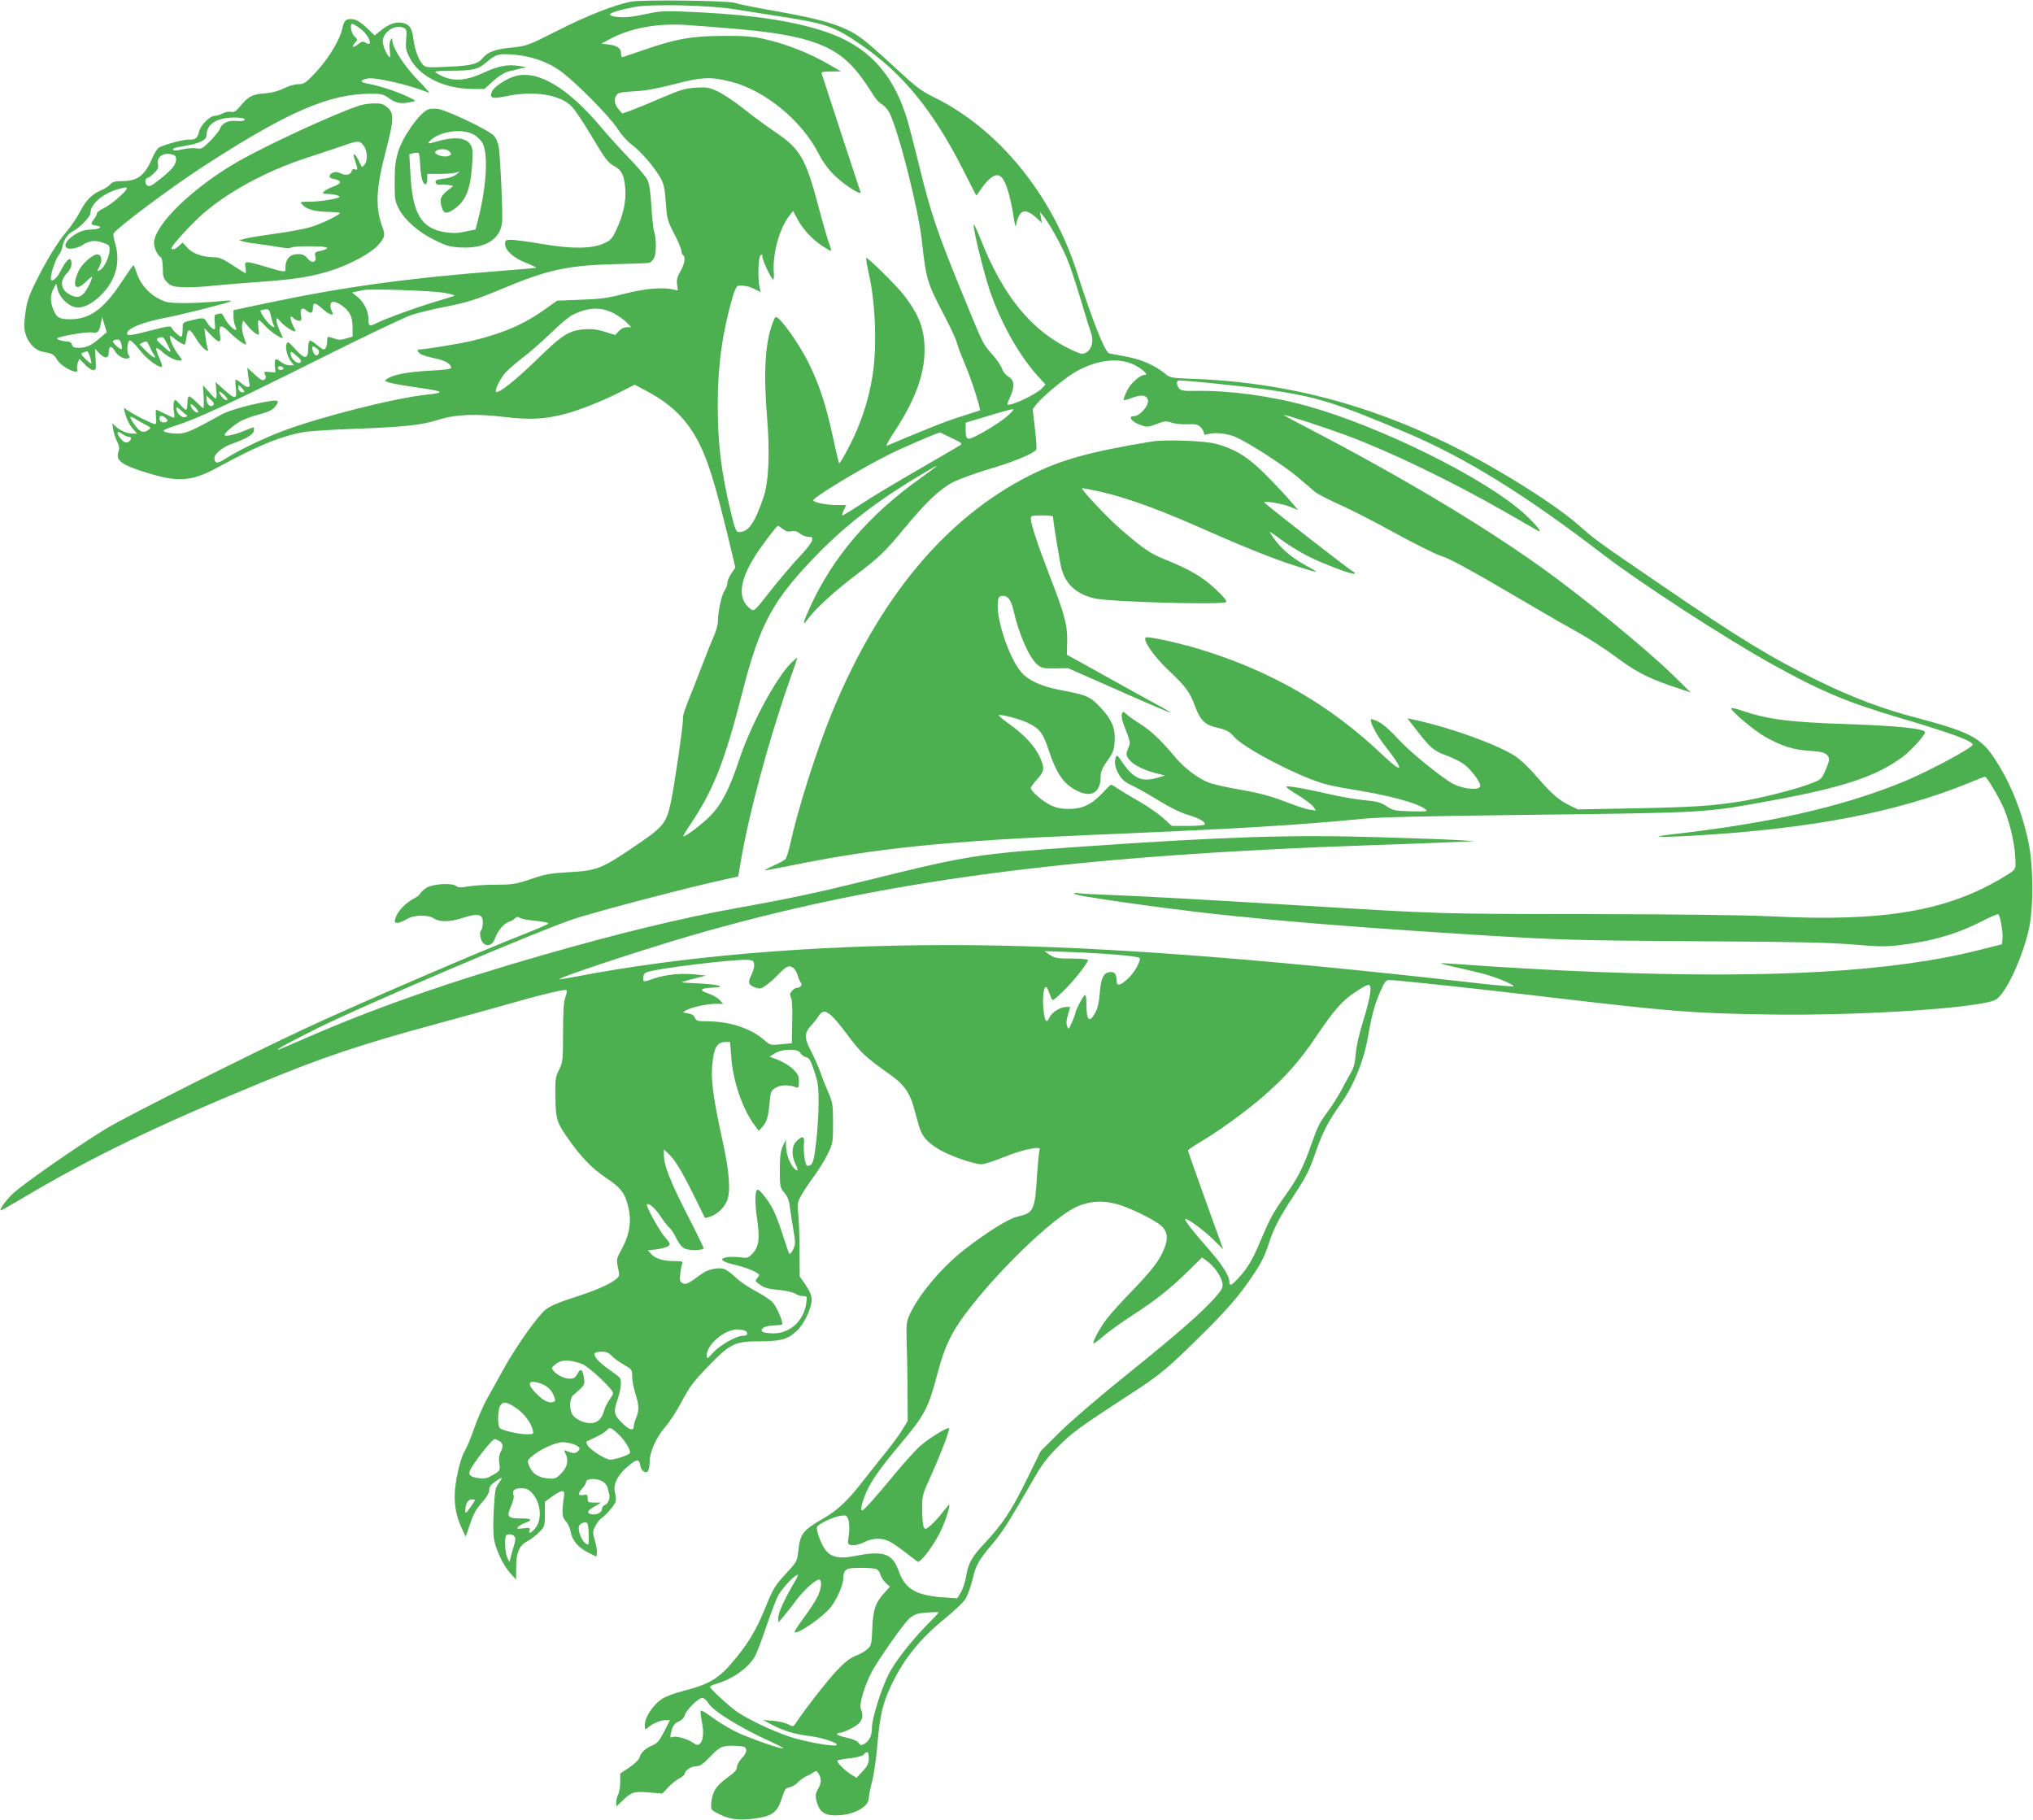 <?xml version="1.0" standalone="no"?>
<!DOCTYPE svg PUBLIC "-//W3C//DTD SVG 20010904//EN"
 "http://www.w3.org/TR/2001/REC-SVG-20010904/DTD/svg10.dtd">
<svg version="1.0" xmlns="http://www.w3.org/2000/svg"
 width="1280pt" height="1146pt" viewBox="0 0 1280 1146"
 preserveAspectRatio="xMidYMid meet">
<g transform="translate(0,1146) scale(0.1,-0.1)"
fill="#4caf50" stroke="none">
<path d="M3976 11450 c-100 -18 -277 -87 -464 -182 -192 -97 -194 -97 -294
-108 -100 -10 -147 -27 -179 -66 -30 -37 -73 -48 -214 -54 -115 -6 -143 -5
-157 7 -28 24 -57 98 -64 160 -8 74 -25 100 -69 109 -43 8 -85 -6 -136 -47
l-40 -32 -42 40 c-49 47 -76 63 -110 63 -30 0 -43 -14 -52 -60 -14 -69 -85
-186 -161 -269 -70 -75 -79 -81 -115 -81 -23 0 -62 -11 -91 -26 -32 -16 -75
-28 -112 -31 -85 -6 -110 -18 -157 -74 -33 -40 -45 -48 -64 -43 -12 3 -37 -1
-53 -10 -17 -9 -41 -16 -53 -16 -28 0 -86 -59 -95 -96 -10 -44 -23 -55 -63
-53 -34 2 -150 -29 -190 -50 -10 -6 -28 -34 -41 -63 -47 -112 -93 -148 -188
-148 -47 0 -63 -4 -78 -21 -10 -11 -34 -27 -53 -35 -61 -26 -97 -61 -135 -133
-20 -38 -57 -94 -82 -123 -59 -69 -131 -185 -199 -323 -45 -91 -56 -125 -65
-196 -9 -64 -9 -97 0 -128 15 -58 61 -107 108 -115 63 -12 70 -16 93 -53 30
-47 141 -99 125 -58 -3 8 -1 27 4 41 l10 25 34 -35 c18 -20 42 -36 53 -36 17
0 19 6 15 68 l-4 67 25 -27 c36 -39 62 -37 62 4 0 42 16 45 39 7 19 -32 60
-54 84 -44 11 4 12 8 2 19 -14 18 -9 88 7 93 6 2 34 -24 61 -59 45 -57 111
-108 140 -108 6 0 -1 25 -15 56 -14 30 -22 58 -19 61 3 4 19 -5 34 -19 34 -32
84 -58 112 -58 20 0 19 2 -8 38 -27 34 -52 90 -52 115 0 6 10 1 23 -10 20 -19
60 -43 70 -43 2 0 7 19 10 41 9 65 20 65 58 3 19 -32 45 -64 58 -73 24 -15 24
-15 17 9 -4 14 -10 47 -13 74 l-6 50 40 -42 c52 -55 66 -55 58 2 -10 64 8 67
63 11 40 -40 102 -84 102 -72 0 2 -7 25 -16 50 -9 28 -13 59 -9 74 l6 26 30
-36 c17 -21 40 -42 51 -48 20 -11 21 -10 15 34 -3 24 -3 47 0 51 3 3 22 -12
41 -34 28 -34 112 -90 112 -76 0 2 -9 23 -20 47 -11 24 -20 53 -20 64 1 17 4
16 28 -12 27 -31 92 -71 92 -56 -1 5 -7 19 -15 33 -8 14 -14 34 -15 44 0 18 1
18 18 3 10 -10 26 -17 36 -17 14 0 16 6 11 34 -8 40 8 55 34 32 27 -24 41 -19
41 14 0 39 14 38 61 -5 44 -39 77 -48 59 -16 -16 31 -12 61 8 61 28 0 81 -37
102 -72 14 -23 20 -51 20 -90 l0 -57 -41 -12 c-31 -10 -48 -10 -73 -1 -44 16
-46 16 -46 -12 0 -32 -10 -56 -22 -56 -6 0 -26 14 -45 30 -19 17 -38 28 -44
25 -5 -4 -9 -26 -9 -51 0 -67 -21 -68 -80 -3 -40 45 -49 51 -55 36 -11 -25 3
-81 26 -111 l20 -26 -28 0 c-15 0 -39 9 -53 20 -36 28 -42 25 -39 -22 l3 -43
-38 3 c-34 3 -36 1 -27 -16 8 -15 7 -23 -4 -32 -11 -9 -23 -3 -61 32 l-47 43
5 -45 c3 -25 7 -51 9 -59 7 -24 -18 -23 -49 4 -16 14 -33 25 -37 25 -4 0 -4
-25 0 -55 8 -70 -4 -72 -75 -8 l-53 48 5 -53 c3 -28 2 -52 -3 -52 -4 0 -24 19
-44 43 l-37 42 4 -72 c2 -40 1 -73 -2 -73 -3 0 -23 18 -45 40 -21 21 -42 37
-47 34 -4 -3 -8 -23 -8 -45 0 -21 -4 -39 -9 -39 -5 0 -23 16 -39 35 -28 32
-31 33 -37 14 -4 -11 -4 -38 0 -59 4 -22 4 -40 0 -40 -4 0 -29 11 -57 25 -27
14 -52 25 -55 25 -3 0 -3 -20 -1 -45 4 -30 2 -45 -6 -45 -15 0 -122 53 -164
81 l-33 22 7 -29 c9 -40 32 -85 57 -111 l20 -23 -26 0 c-35 0 -77 17 -106 43
l-24 22 6 -39 c3 -21 14 -55 24 -75 14 -28 16 -43 9 -64 -20 -55 19 -84 174
-132 203 -63 286 -57 450 32 257 140 395 196 545 223 33 6 175 15 315 20 317
12 426 24 526 56 109 35 231 41 419 19 158 -18 238 -15 355 12 92 21 238 77
361 138 l105 53 70 -37 c183 -96 289 -212 368 -402 43 -106 81 -237 146 -503
l50 -209 -25 -37 c-14 -20 -25 -46 -25 -59 0 -13 -8 -35 -18 -49 -19 -28 -42
-134 -42 -195 0 -20 -12 -62 -26 -94 -14 -32 -39 -92 -54 -133 -16 -41 -47
-122 -70 -180 -67 -167 -69 -173 -70 -210 0 -48 -56 -428 -76 -520 -30 -137
-45 -155 -242 -288 -192 -130 -227 -144 -396 -153 -123 -7 -154 -13 -245 -44
-96 -32 -114 -35 -221 -35 -64 0 -142 -5 -174 -11 -44 -8 -61 -7 -73 2 -25 22
-146 15 -187 -10 -19 -12 -36 -28 -40 -36 -3 -8 -22 -23 -43 -34 -50 -26 -101
-80 -112 -119 -9 -29 -7 -32 11 -32 11 0 37 10 57 22 45 29 134 31 174 5 35
-23 100 -22 177 3 102 33 130 26 130 -29 0 -20 -5 -42 -11 -48 -14 -14 -3 -67
16 -83 27 -23 59 -8 73 35 15 45 55 91 86 101 12 4 29 13 38 22 13 11 21 12
31 3 8 -6 52 -14 98 -18 46 -5 83 -12 82 -17 -1 -5 -69 -34 -150 -66 -268
-104 -1065 -447 -1398 -603 -351 -164 -1098 -540 -1232 -620 -178 -108 -533
-355 -593 -413 -45 -43 -88 -104 -74 -104 4 0 59 31 123 69 438 261 855 463
1511 733 392 162 624 240 1095 368 204 56 431 118 505 140 184 52 319 84 327
76 4 -4 0 -23 -7 -44 -11 -27 -15 -88 -15 -222 0 -176 -2 -187 -25 -235 -23
-46 -25 -61 -23 -171 1 -137 9 -162 80 -263 83 -118 151 -188 241 -248 98 -65
123 -103 143 -208 14 -78 -1 -156 -47 -240 -33 -60 -34 -64 -23 -116 11 -50
10 -54 -12 -72 -43 -35 -132 -73 -266 -116 -89 -28 -146 -52 -175 -74 -50 -38
-183 -225 -265 -372 -30 -55 -77 -139 -104 -187 -27 -48 -65 -136 -85 -195
-21 -59 -46 -120 -56 -135 -23 -34 -54 -151 -63 -244 -8 -85 5 -167 41 -243
l26 -56 22 65 c29 84 41 106 88 159 21 24 38 53 38 65 0 27 8 37 48 65 38 26
40 21 10 -20 -19 -25 -23 -48 -29 -165 -5 -81 -4 -157 2 -188 13 -68 58 -162
102 -211 l36 -40 1 80 c0 92 19 135 73 163 17 9 49 33 69 53 37 36 38 38 39
115 l0 79 44 32 c58 42 81 46 77 13 -16 -118 -14 -142 11 -168 13 -15 27 -44
30 -65 8 -54 47 -100 109 -131 l53 -27 3 25 c2 14 -4 49 -13 78 -14 49 -14 55
2 88 10 19 27 42 38 50 35 26 85 84 91 106 3 12 1 37 -4 57 -15 55 21 120 101
181 40 31 53 28 59 -13 1 -13 11 -29 21 -35 24 -15 37 6 37 60 0 62 43 158 97
218 26 29 74 102 106 163 49 93 73 125 165 220 142 146 166 158 327 158 134 1
176 13 234 68 44 42 91 141 91 192 0 30 -10 54 -37 94 l-38 55 -1 160 c0 89
-4 193 -8 231 -7 64 -6 74 17 116 14 26 51 81 82 123 31 43 71 107 88 144 31
64 32 72 32 192 0 115 -3 130 -29 190 -16 36 -39 94 -51 130 -13 36 -40 96
-60 135 -42 80 -42 111 3 160 16 16 36 42 45 57 36 57 70 34 190 -127 82 -108
103 -128 267 -245 80 -57 115 -106 141 -194 11 -39 26 -94 34 -122 20 -67 45
-98 118 -145 63 -41 226 -99 278 -99 16 0 80 21 142 46 111 46 239 72 223 46
-4 -7 -11 -81 -17 -164 -13 -219 -21 -235 -124 -258 -54 -12 -190 -97 -330
-205 -146 -114 -287 -281 -348 -412 -20 -44 -22 -59 -18 -198 3 -82 5 -222 5
-310 l1 -161 -33 -54 c-18 -30 -62 -91 -98 -135 -36 -44 -100 -125 -143 -180
-105 -135 -162 -189 -255 -244 -135 -78 -148 -96 -161 -214 -6 -56 -10 -63
-80 -138 -66 -72 -77 -90 -126 -210 -59 -147 -114 -236 -216 -354 -82 -95
-146 -132 -298 -170 -59 -15 -116 -37 -140 -53 -54 -38 -105 -114 -105 -160 0
-33 1 -34 18 -20 29 26 80 48 111 48 l29 0 -36 -71 c-31 -60 -43 -75 -77 -89
-44 -19 -69 -43 -80 -78 -3 -12 -32 -39 -63 -60 l-57 -38 0 -54 c0 -30 -6 -65
-13 -77 -6 -12 -12 -34 -12 -49 l0 -28 38 36 c58 56 73 61 168 53 l84 -7 38
40 c20 22 52 47 70 56 17 9 32 21 32 26 0 21 41 50 72 50 25 0 42 11 88 59 64
67 80 73 165 69 53 -3 60 -6 63 -25 2 -13 -8 -33 -27 -52 -17 -18 -31 -42 -31
-56 0 -18 -16 -35 -63 -69 -69 -49 -94 -90 -99 -161 -3 -40 -3 -40 57 -70 68
-34 140 -39 255 -18 79 15 108 42 134 126 16 50 22 59 46 64 16 3 39 16 52 30
13 14 37 31 53 39 17 7 38 19 48 26 14 11 19 10 27 -2 23 -34 23 -64 2 -100
-16 -28 -19 -44 -13 -71 19 -82 55 -105 154 -97 96 8 177 57 177 107 0 14 9
60 20 101 11 41 27 147 34 236 17 191 33 259 90 379 78 163 180 289 338 417
54 44 110 97 125 119 14 21 34 76 45 121 22 95 37 121 128 230 63 74 97 128
260 410 50 88 85 133 155 203 89 89 135 122 481 347 163 106 216 152 435 369
122 121 200 209 258 289 94 130 118 175 151 275 31 94 65 160 149 287 88 135
104 165 147 291 41 119 80 192 156 299 78 107 145 270 169 411 27 152 45 217
81 298 24 55 35 69 53 69 45 0 536 -52 980 -105 799 -94 923 -104 1400 -112
588 -10 1370 42 1445 96 63 45 160 254 203 436 31 133 30 407 -2 555 -43 201
-117 381 -219 533 -82 123 -158 161 -482 247 -216 56 -399 125 -625 235 -296
145 -490 263 -980 598 -402 274 -432 296 -523 379 -43 38 -140 111 -217 162
-741 493 -1438 732 -2214 761 -141 5 -144 6 -180 36 -60 49 -150 88 -246 105
-49 9 -95 18 -101 19 -27 7 -107 208 -203 510 -158 493 -498 908 -907 1106
-72 35 -109 63 -236 181 -83 77 -174 157 -202 178 -113 86 -237 125 -579 185
-111 19 -215 41 -232 47 -36 14 -575 21 -649 8z m654 -49 c69 -11 211 -33 317
-50 258 -41 310 -60 473 -172 261 -179 452 -411 641 -782 l86 -169 36 51 c43
59 78 85 106 76 37 -11 70 -109 96 -280 8 -46 9 -48 15 -20 20 89 58 97 133
27 l27 -26 -6 34 -6 35 21 -25 c34 -41 110 -176 146 -261 19 -43 57 -157 85
-251 28 -95 58 -192 67 -216 21 -56 9 -110 -28 -131 -24 -13 -31 -12 -92 16
-251 118 -430 336 -573 697 -24 61 -43 102 -44 91 0 -42 61 -289 99 -406 70
-207 182 -408 301 -542 l53 -58 -23 -24 c-37 -39 -202 -116 -217 -101 -2 2 6
23 17 47 30 66 27 106 -10 127 -17 10 -35 31 -41 50 -6 18 -33 59 -61 90 -63
72 -55 57 -191 389 -155 377 -197 503 -268 792 -33 136 -71 282 -86 326 -88
272 -246 437 -502 524 -194 66 -452 106 -787 123 -222 11 -247 10 -325 -6 -46
-10 -106 -21 -132 -23 -53 -5 -117 3 -117 16 0 10 65 30 155 47 104 20 472 12
635 -15z m-2363 -120 c56 -40 88 -123 35 -90 -17 10 -24 9 -47 -9 -33 -26 -46
-21 -20 8 18 20 18 21 -3 41 -21 19 -31 79 -14 79 5 0 27 -13 49 -29z m2357
-2 c472 -40 648 -106 789 -292 30 -40 67 -94 82 -120 15 -26 40 -54 56 -63 16
-8 37 -31 48 -52 58 -114 183 -606 205 -807 27 -244 33 -265 140 -469 41 -78
77 -156 81 -175 4 -18 27 -79 51 -135 40 -94 101 -284 93 -290 -2 -1 -58 -19
-123 -40 -99 -31 -198 -71 -464 -183 -7 -3 16 40 53 95 126 192 186 356 186
505 1 130 -32 220 -126 344 -44 59 -234 247 -242 239 -2 -2 8 -59 23 -127 38
-181 45 -454 16 -624 -22 -128 -55 -237 -104 -349 -38 -86 -99 -198 -105 -192
-2 2 -20 75 -38 161 -44 201 -83 323 -149 460 -49 102 -146 246 -193 288 -20
17 -21 17 -36 -21 -50 -124 -61 -317 -37 -604 18 -223 10 -402 -23 -499 -56
-165 -95 -219 -156 -219 -16 0 -24 18 -50 128 -61 254 -82 425 -82 677 0 245
29 450 93 673 14 49 26 72 37 73 38 3 68 -4 103 -21 l37 -19 -7 32 c-12 53 -8
185 6 199 9 9 12 8 12 -8 0 -23 58 -144 68 -144 4 0 6 21 4 46 -9 112 34 272
95 352 l26 34 29 -54 c34 -63 95 -128 159 -169 25 -16 48 -29 51 -29 4 0 -3
23 -13 50 -10 28 -39 128 -64 223 -82 311 -116 370 -279 479 -50 34 -136 97
-191 141 -55 44 -128 93 -163 110 -56 26 -70 29 -140 25 -67 -4 -94 -12 -217
-64 -77 -34 -164 -69 -194 -80 l-53 -19 -24 28 c-26 31 -31 64 -11 90 9 14 33
18 107 22 68 3 141 16 255 45 175 46 232 48 360 15 211 -54 442 -244 548 -450
27 -54 61 -100 102 -140 65 -63 174 -132 162 -102 -3 8 -58 177 -123 374 -64
197 -119 364 -121 371 -4 9 12 12 58 12 l64 0 -70 41 c-130 76 -279 134 -425
166 -64 14 -125 18 -250 17 -195 -1 -297 -19 -498 -89 -71 -25 -132 -45 -136
-45 -3 0 -6 11 -6 24 0 32 -24 49 -78 56 l-46 5 59 32 c125 65 281 95 455 87
52 -3 198 -14 324 -25z m-2075 2 c11 -7 13 -24 8 -70 -4 -52 -1 -68 20 -110
60 -122 217 -200 400 -201 l73 0 54 49 c33 30 71 54 93 60 21 5 56 13 78 19
l40 9 -48 8 c-72 11 -130 0 -227 -45 -105 -48 -184 -54 -257 -19 -24 11 -43
24 -43 27 0 4 46 7 102 7 136 0 169 8 223 55 57 49 77 54 172 46 110 -10 211
-45 290 -102 94 -67 310 -286 361 -364 23 -37 62 -81 91 -102 56 -42 137 -135
177 -204 23 -39 29 -64 36 -158 7 -105 11 -116 53 -198 25 -48 45 -96 45 -107
0 -11 5 -23 10 -26 18 -11 11 -57 -16 -103 -20 -34 -25 -53 -21 -83 l5 -38
-32 7 c-67 15 -180 5 -306 -28 -105 -27 -149 -33 -274 -37 l-148 -6 -72 -51
c-135 -97 -272 -156 -461 -201 -83 -20 -299 -55 -335 -55 -18 0 -10 -19 12
-31 12 -6 50 -18 86 -25 64 -13 102 -35 102 -59 0 -9 -40 -14 -137 -19 -136
-7 -228 -25 -266 -51 -18 -13 -17 -14 19 -25 22 -6 106 -21 187 -32 155 -23
162 -30 42 -43 -194 -20 -660 -137 -900 -227 -121 -45 -280 -121 -364 -175
-54 -35 -70 -33 -71 5 0 24 54 68 105 86 93 32 140 60 143 84 4 27 5 27 -54 2
-58 -25 -123 -40 -129 -30 -6 9 39 50 90 83 22 14 76 35 120 46 58 15 86 27
103 46 33 39 28 48 -21 41 -118 -18 -263 -58 -315 -87 -177 -99 -223 -119
-270 -119 -52 0 -92 9 -92 19 0 4 33 18 72 30 140 45 352 143 880 407 292 146
565 277 606 290 41 14 132 36 202 50 150 29 205 46 379 119 275 116 409 145
706 152 105 2 199 6 211 8 11 3 26 16 32 30 15 32 15 119 1 165 -6 19 -14 94
-18 165 -6 94 -13 140 -26 165 -10 19 -61 80 -115 135 -53 55 -131 141 -173
191 -210 251 -399 364 -542 325 -55 -15 -133 -66 -147 -96 -19 -43 -1 -49 87
-31 176 37 341 11 414 -64 20 -20 73 -99 119 -176 97 -162 108 -177 153 -202
44 -24 59 -56 66 -140 6 -78 -12 -164 -57 -260 -26 -55 -35 -65 -77 -84 -76
-35 -204 -36 -389 -4 -84 14 -170 26 -193 26 -37 0 -41 -2 -41 -25 0 -41 52
-89 132 -120 40 -16 68 -30 63 -31 -6 -2 -102 -10 -215 -19 -587 -45 -1000
-102 -1469 -201 l-221 -47 0 -39 c0 -22 5 -48 11 -60 6 -11 9 -22 6 -24 -9 -9
-55 37 -72 71 -11 25 -21 35 -32 31 -8 -3 -19 -6 -25 -6 -7 0 -9 -19 -6 -50 5
-45 3 -48 -13 -39 -10 5 -26 23 -36 39 -19 33 -21 33 -115 9 -37 -9 -38 -11
-38 -54 0 -25 -4 -45 -9 -45 -11 0 -57 43 -62 59 -4 10 -33 6 -123 -18 -126
-33 -156 -37 -156 -21 0 32 97 72 245 100 99 19 389 92 405 102 10 6 -4 7 -40
4 -149 -16 -327 -19 -365 -6 -90 29 -159 100 -187 189 -7 22 -15 41 -18 41 -3
0 -31 -41 -64 -90 -118 -183 -208 -250 -333 -250 -69 0 -87 10 -107 60 -21 52
-20 93 1 133 l17 32 9 -38 c12 -50 65 -102 111 -111 50 -10 115 24 176 91 83
90 108 198 75 311 -9 29 -13 57 -10 62 22 36 356 286 554 415 538 350 802 465
1067 465 67 0 78 -3 116 -30 42 -31 76 -36 143 -21 28 6 26 7 -40 38 -71 32
-178 66 -247 78 -44 8 -41 22 7 31 51 9 265 -41 386 -90 8 -4 -24 33 -71 81
-84 86 -160 204 -160 249 -1 18 -1 18 -11 0 -7 -10 -9 -37 -5 -62 3 -24 3 -44
1 -44 -14 0 -45 69 -45 98 0 65 86 116 139 83z m-1009 -571 c0 -12 -11 -14
-63 -11 -43 3 -82 -18 -92 -50 -4 -12 -32 -46 -61 -76 -50 -50 -57 -53 -89
-47 -19 3 -57 1 -85 -6 -28 -7 -54 -9 -57 -6 -11 11 3 16 68 27 93 15 139 37
139 65 0 72 62 113 173 114 38 0 67 -4 67 -10z m-446 -226 c23 -9 19 -48 -8
-81 -13 -16 -51 -50 -84 -75 -50 -40 -62 -45 -76 -35 -17 12 -13 47 4 47 4 0
22 13 39 29 25 24 30 34 25 58 -10 49 43 79 100 57z m-339 -260 c-33 -31 -79
-64 -102 -75 -24 -11 -43 -26 -43 -33 0 -7 -9 -25 -21 -40 -21 -27 -19 -31 24
-38 37 -6 10 -23 -39 -23 -36 -1 -63 -8 -98 -29 -53 -31 -79 -71 -55 -87 17
-11 66 -2 98 18 44 28 79 33 126 16 41 -13 45 -18 45 -46 -1 -43 -33 -113 -60
-127 -21 -11 -21 -11 -5 20 21 40 16 74 -10 78 -27 4 -98 -57 -119 -102 -46
-98 -22 -136 45 -70 21 21 39 35 39 31 0 -18 -33 -84 -52 -104 -25 -27 -48
-29 -88 -8 -58 30 -66 85 -20 133 20 21 30 42 30 62 0 51 -30 31 -69 -47 -24
-49 -61 -76 -61 -45 0 32 29 118 48 143 11 13 22 39 25 56 9 45 34 81 69 99
44 23 108 91 108 115 0 52 72 116 163 145 82 25 86 17 22 -42z m2040 -607 c44
-8 73 -16 65 -20 -8 -3 -62 -20 -120 -37 -120 -36 -307 -104 -362 -131 -52
-27 -58 -24 -58 21 0 51 -30 111 -72 143 l-32 26 25 5 c13 3 35 7 49 10 48 9
426 -4 505 -17z m-1071 -205 c14 -22 -10 -12 -36 16 -23 25 -48 64 -48 76 0 2
12 6 28 8 25 3 28 -1 38 -42 5 -25 14 -51 18 -58z m2145 73 c27 -15 62 -40 77
-56 l28 -29 -28 0 c-16 0 -36 -10 -50 -25 l-22 -24 -65 20 c-46 15 -81 19
-125 16 -102 -7 -142 -33 -303 -190 -136 -132 -244 -218 -258 -204 -8 9 15 62
48 107 15 21 65 66 111 101 46 34 128 106 183 159 55 54 116 105 135 115 100
52 186 55 269 10z m-3240 -153 c-53 -47 -84 -61 -132 -62 -31 0 -40 4 -44 20
-3 12 -14 20 -27 20 -29 0 -66 11 -66 19 0 12 189 44 220 38 34 -7 45 4 55 58
l8 40 14 -48 15 -49 -43 -36z m427 -44 c29 -57 24 -57 -44 6 -29 27 -30 31
-15 38 30 11 32 10 59 -44z m-290 -26 c-7 -6 -56 37 -56 49 0 4 10 9 23 11 17
2 24 -3 30 -26 5 -15 6 -31 3 -34z m206 -39 c7 -9 7 -13 -1 -13 -6 0 -29 18
-52 41 l-41 41 23 12 c22 12 25 10 42 -28 10 -22 23 -46 29 -53z m1023 43 c12
-8 16 -19 12 -30 -10 -24 -29 -15 -38 17 -8 30 -2 33 26 13z m-1428 -53 c6
-21 10 -40 8 -42 -2 -2 -19 11 -37 29 -31 31 -31 34 -13 41 11 4 22 8 25 8 3
1 10 -16 17 -36z m1329 -27 c-8 -32 -66 9 -66 47 0 17 4 16 34 -10 19 -15 33
-32 32 -37z m5239 -20 c54 -25 99 -66 74 -66 -32 0 -91 -53 -115 -103 -13 -28
-21 -53 -19 -56 3 -2 25 4 49 13 64 25 100 19 104 -17 4 -33 -53 -97 -88 -97
-40 0 -18 -33 34 -53 49 -18 51 -18 107 3 51 20 62 21 96 9 21 -7 66 -12 100
-10 51 2 65 -1 82 -18 12 -12 21 -28 21 -37 0 -11 6 -14 22 -8 46 14 127 6
181 -19 92 -42 309 -183 391 -254 43 -37 92 -78 107 -91 16 -13 88 -50 160
-82 73 -33 229 -113 348 -179 119 -65 245 -128 281 -140 66 -21 185 -87 560
-307 113 -67 254 -147 313 -180 59 -32 158 -97 220 -142 132 -99 204 -137 363
-192 l119 -40 -110 108 c-164 161 -580 502 -835 683 -375 267 -877 567 -1447
864 -95 49 -171 90 -169 92 5 5 249 -75 396 -129 278 -104 656 -286 1000 -483
102 -59 194 -111 204 -117 33 -18 -17 44 -86 107 -250 226 -909 552 -1375 681
-221 61 -488 97 -692 93 -81 -1 -96 1 -108 17 -15 20 -17 40 -5 48 9 6 429
-37 577 -59 298 -44 410 -79 855 -267 376 -159 751 -391 1250 -774 227 -174
764 -523 1054 -684 310 -172 473 -241 808 -340 321 -95 458 -145 458 -168 0
-21 -301 -181 -456 -242 -384 -154 -831 -254 -1429 -322 -160 -18 -102 -22
129 -9 742 43 1287 148 1743 336 46 19 87 35 91 35 12 0 98 -147 123 -210 42
-109 69 -239 69 -338 0 -35 -4 -40 -67 -79 -360 -220 -761 -288 -1473 -252
-176 8 -568 13 -1165 14 -940 1 -896 0 -1810 55 -588 36 -1006 59 -1175 65
-91 3 -183 8 -205 11 -21 3 -36 2 -33 -2 10 -9 67 -19 342 -59 568 -82 1140
-135 2176 -200 526 -33 650 -36 1405 -41 600 -3 825 -8 976 -20 160 -14 213
-15 294 -5 208 24 368 71 523 151 53 27 99 47 103 44 12 -7 31 -110 27 -151
l-3 -38 -147 -37 c-544 -137 -1308 -181 -2413 -137 -250 9 -639 32 -855 48
-63 5 -116 8 -118 6 -2 -2 41 -13 95 -25 54 -12 132 -30 173 -41 79 -21 190
-67 190 -78 0 -4 -111 5 -247 21 -1443 164 -2472 238 -3308 238 -857 0 -1692
-71 -2350 -199 -55 -10 -101 -18 -103 -16 -10 9 496 177 813 270 1201 350
2394 509 4330 575 160 5 364 13 455 17 l165 7 -110 7 c-60 4 -284 12 -496 18
-544 17 -970 3 -1864 -59 -669 -47 -713 -53 -1385 -220 -275 -68 -476 -111
-780 -165 -347 -62 -756 -161 -1236 -299 -596 -171 -1062 -335 -1499 -526
-177 -77 -172 -75 -160 -62 6 6 107 60 225 119 292 148 1450 641 1647 702 209
64 718 197 945 246 l76 17 12 71 c50 306 176 776 310 1159 28 78 50 144 50
147 0 2 -16 -11 -36 -30 -95 -91 -256 -390 -329 -610 -61 -184 -111 -282 -183
-356 -52 -53 -162 -136 -170 -128 -2 2 18 36 46 77 144 214 214 391 327 833
109 426 191 577 465 859 202 208 416 368 730 549 51 30 27 9 -75 -64 -326
-232 -553 -498 -697 -816 -45 -99 -48 -120 -9 -67 46 63 167 173 296 271 151
114 188 150 310 298 132 160 221 245 303 288 38 20 140 57 227 83 146 42 285
99 299 123 4 5 0 65 -8 132 l-14 123 24 31 c32 42 162 152 228 193 133 83 281
105 381 58z m-5351 -27 c-8 -14 -34 -10 -34 5 0 9 7 12 20 9 11 -3 17 -9 14
-14z m-247 -147 c-16 -8 -37 8 -37 27 0 20 1 20 23 -2 12 -12 18 -24 14 -25z
m-108 -51 c-7 -2 -21 6 -31 19 -29 36 -21 46 12 15 19 -19 26 -31 19 -34z
m-87 -33 c-16 -16 -42 8 -42 38 l0 23 27 -25 c20 -18 24 -27 15 -36z m-95 -44
c-10 -10 -47 26 -47 45 0 11 7 8 27 -11 15 -15 24 -31 20 -34z m-68 -21 c2 -2
-4 -6 -14 -9 -20 -8 -55 27 -55 54 0 12 9 8 32 -14 18 -16 35 -30 37 -31z
m5162 -4 c-25 -22 -89 -65 -144 -96 -110 -62 -117 -61 -117 14 l0 42 83 25
c180 54 212 63 217 58 3 -2 -15 -22 -39 -43z m-5287 -30 c-8 -13 -42 -11 -47
4 -9 27 4 37 29 21 13 -9 21 -20 18 -25z m-145 -19 c42 -21 44 -23 26 -36 -31
-23 -53 -16 -85 28 -36 49 -38 66 -7 46 12 -8 42 -25 66 -38z m-135 -65 c11
-8 28 -15 38 -15 21 0 14 -26 -10 -35 -11 -4 -25 3 -39 20 -36 41 -28 60 11
30z m5220 -24 c62 -29 67 -34 50 -45 -11 -7 -127 -75 -259 -151 -132 -76 -294
-173 -359 -216 -66 -43 -122 -77 -124 -74 -2 2 3 18 11 34 l15 31 -59 0 c-64
0 -149 17 -149 30 0 18 293 196 470 285 91 46 323 146 330 142 3 -2 36 -18 74
-36z m-1066 -571 c18 -15 34 -19 54 -15 20 5 35 1 54 -14 15 -12 39 -21 54
-21 24 0 27 -3 23 -22 -3 -13 -27 -45 -52 -73 -71 -75 -159 -179 -240 -283
-69 -87 -74 -91 -93 -78 -86 61 -76 177 29 340 42 66 134 186 141 186 2 0 16
-9 30 -20z m2107 -2681 c72 -6 134 -15 139 -19 14 -14 -32 -96 -75 -134 -46
-42 -69 -46 -69 -12 0 39 -10 56 -34 56 -47 0 -64 -32 -72 -136 -4 -53 -13
-92 -27 -118 -39 -71 -57 -53 -57 57 0 37 -4 56 -10 52 -12 -7 -60 -99 -60
-114 0 -5 -9 -31 -21 -58 -20 -46 -22 -47 -30 -24 -7 16 -5 40 5 73 l14 48
-27 0 c-35 0 -89 -34 -103 -65 -17 -37 -26 -31 -35 23 -16 102 2 211 25 151 6
-13 14 -35 19 -49 10 -25 10 -24 78 40 63 61 155 177 155 196 0 5 -46 9 -103
9 -90 0 -106 3 -137 23 l-35 24 165 -6 c91 -3 224 -11 295 -17z m-2287 -61 c2
-14 -6 -45 -18 -68 -24 -47 -18 -62 30 -79 25 -8 34 -6 67 18 21 16 54 45 73
66 19 20 43 41 53 46 26 15 54 -5 68 -48 6 -21 16 -44 22 -51 11 -14 -5 -32
-29 -32 -6 0 -19 -9 -28 -19 -14 -16 -15 -23 -6 -41 7 -13 10 -68 8 -154 l-3
-134 -68 -7 c-67 -6 -68 -6 -109 30 -84 72 -216 114 -353 115 -63 0 -71 2 -80
23 -7 15 -21 24 -45 27 -33 5 -34 6 -13 18 36 20 134 42 187 42 l49 0 -23 25
c-12 13 -45 32 -73 41 -59 20 -48 33 32 36 90 4 37 20 -84 26 -63 3 -114 6
-112 8 2 2 37 13 78 23 l74 19 -69 7 c-86 9 -182 0 -257 -25 -72 -25 -69 -25
-69 5 0 18 7 28 25 35 57 22 532 80 625 77 41 -2 45 -4 48 -29z m3879 -180
c-3 -29 -23 -109 -45 -178 -24 -77 -42 -155 -46 -204 -4 -55 -13 -90 -28 -115
-12 -20 -38 -68 -58 -106 -20 -39 -58 -99 -84 -135 -61 -82 -68 -96 -114 -227
-51 -141 -80 -198 -162 -313 -76 -107 -95 -143 -155 -285 -48 -115 -80 -169
-137 -231 -46 -50 -58 -54 -58 -21 0 34 -51 114 -130 202 -86 96 -155 184
-148 190 9 9 115 -68 176 -128 l63 -62 -36 100 c-20 55 -70 193 -110 306 -41
113 -75 210 -75 215 0 5 35 29 77 54 108 63 280 187 387 279 145 125 236 227
344 387 114 169 166 228 254 284 83 54 92 53 85 -12z m-4023 -402 c10 -151 72
-332 149 -433 l24 -33 21 23 c29 31 38 61 47 150 6 74 9 80 38 98 31 20 84 21
130 3 14 -5 17 0 17 36 0 37 -6 48 -38 80 -21 20 -63 45 -93 57 l-54 20 35 22
c48 29 144 30 160 1 6 -11 22 -23 35 -26 21 -5 29 -20 52 -88 23 -70 27 -97
27 -201 0 -66 -7 -178 -16 -248 -14 -126 -22 -146 -55 -147 -14 0 -27 93 -21
145 5 43 -12 46 -47 10 -31 -30 -33 -89 -6 -145 20 -42 15 -52 -12 -22 -26 28
-47 88 -48 134 l-1 43 -19 -40 c-14 -32 -19 -63 -19 -150 0 -107 1 -112 29
-145 21 -26 30 -50 35 -95 4 -33 14 -97 22 -143 13 -75 13 -85 -2 -118 -9 -19
-20 -32 -24 -27 -4 4 -22 55 -40 113 -17 57 -45 130 -61 162 -28 56 -84 128
-99 128 -17 0 -18 -80 -4 -179 19 -128 13 -179 -27 -222 -28 -30 -32 -31 -80
-25 -27 4 -65 4 -85 0 -51 -9 -28 -29 56 -48 67 -15 150 -50 150 -63 0 -3 -7
-14 -14 -22 -13 -15 -11 -19 21 -41 27 -19 55 -26 115 -31 44 -4 89 -14 103
-23 13 -9 36 -16 51 -16 25 0 26 -2 21 -41 -15 -114 -101 -194 -209 -194 -32
1 -62 5 -68 11 -18 18 17 38 71 39 26 1 50 3 53 6 10 10 -33 112 -60 140 -16
17 -65 49 -109 72 -44 23 -100 61 -124 85 -24 24 -57 48 -74 53 -38 11 -101
-3 -139 -31 -84 -62 -100 -70 -120 -59 -17 9 -20 18 -15 57 2 26 8 55 12 65 6
15 1 17 -46 17 -71 0 -121 15 -148 44 l-22 24 54 6 c30 4 63 13 73 20 17 13
15 16 -19 56 -38 45 -122 198 -114 207 12 11 49 -21 86 -75 21 -32 46 -64 56
-72 9 -7 26 -32 37 -54 36 -73 54 -86 120 -86 35 0 58 4 58 11 0 6 -47 103
-105 215 -106 208 -145 308 -145 372 l0 35 26 -24 c43 -40 80 -100 159 -258
l74 -150 32 9 c41 12 87 55 105 97 26 59 17 180 -26 377 -66 303 -78 407 -61
521 11 77 32 105 81 105 l27 0 7 -94z m2471 -941 c90 -33 206 -94 237 -123 38
-35 44 -77 20 -138 -28 -75 -72 -133 -201 -268 -65 -66 -137 -146 -160 -176
-42 -53 -95 -150 -86 -158 2 -2 30 18 62 46 32 27 117 89 190 136 148 96 229
161 350 279 l81 80 32 -23 c43 -30 88 -95 96 -136 5 -29 1 -39 -42 -89 -81
-93 -243 -235 -559 -489 -173 -139 -351 -292 -421 -361 l-121 -120 -91 -185
c-94 -192 -149 -275 -268 -402 -75 -80 -98 -121 -112 -206 -6 -35 -21 -79 -33
-99 l-22 -36 -86 6 c-174 12 -243 53 -283 167 -39 110 -96 129 -273 94 -101
-20 -152 -9 -189 39 -27 37 -59 124 -52 143 7 19 97 62 145 70 38 6 41 5 52
-22 9 -26 8 -77 -2 -139 -6 -30 48 -32 103 -4 52 27 111 28 158 4 30 -15 60
-37 177 -127 14 -11 86 80 136 173 30 55 72 177 63 186 -1 1 -19 -20 -40 -47
-21 -27 -54 -64 -73 -81 -34 -29 -37 -30 -47 -13 -5 11 -10 60 -10 109 -1 89
0 92 58 220 60 133 118 286 111 293 -9 9 -127 -64 -178 -109 -31 -27 -97 -100
-149 -162 -134 -163 -210 -247 -220 -247 -13 0 0 55 27 117 33 74 93 158 211
298 160 191 177 223 240 460 42 157 82 241 170 360 200 269 555 611 702 677
94 42 190 43 297 3z m-2376 -788 c13 -17 5 -27 -24 -27 -38 0 -142 -59 -184
-105 -41 -44 -41 -44 -41 -17 0 67 111 161 191 162 27 0 51 -6 58 -13z m-848
-153 c13 -14 48 -40 77 -56 50 -29 52 -31 52 -73 0 -24 9 -72 20 -107 24 -76
25 -107 5 -155 -8 -19 -15 -44 -15 -54 0 -31 -30 -22 -76 25 -50 50 -53 67
-24 151 20 60 25 112 12 131 -4 5 -35 29 -69 53 -64 45 -98 84 -88 101 3 6 23
10 44 10 28 0 44 -7 62 -26z m-187 -51 c41 -14 196 -160 196 -184 0 -7 -11
-26 -24 -44 -13 -17 -29 -50 -35 -73 -13 -47 -42 -72 -84 -72 -40 0 -92 24
-111 51 -23 33 -21 105 3 125 73 63 74 64 68 106 -8 57 -22 67 -41 29 -13 -24
-23 -31 -47 -31 -35 0 -76 19 -102 47 -16 19 -16 20 1 36 42 38 89 41 176 10z
m-251 -127 c38 -16 62 -40 76 -79 9 -22 8 -29 -4 -33 -26 -10 -59 4 -101 45
-52 49 -63 81 -28 81 14 0 39 -6 57 -14z m-167 -148 c52 -35 98 -95 108 -140
6 -27 5 -28 -36 -28 -53 0 -156 24 -171 39 -15 15 -14 110 1 139 17 30 41 28
98 -10z m645 -165 c42 -38 84 -107 74 -122 -7 -13 -94 -41 -123 -41 -30 0
-127 63 -143 91 -6 12 -9 22 -7 23 2 1 27 13 55 26 29 13 60 32 70 42 22 25
27 23 74 -19z m-752 -43 c28 -14 32 -35 14 -70 -11 -22 -14 -46 -9 -76 5 -43
5 -44 -40 -70 -38 -22 -52 -26 -92 -20 -49 7 -64 19 -54 45 14 40 140 201 157
201 3 0 14 -4 24 -10z m476 -24 c38 -16 43 -27 20 -46 -14 -12 -29 -11 -69 5
-16 7 -17 6 -7 -13 23 -43 14 -89 -25 -128 -34 -34 -40 -36 -85 -32 -61 6 -97
30 -116 76 -15 36 -15 37 18 65 49 42 148 87 192 87 21 0 53 -7 72 -14z m175
-231 c18 -9 32 -26 36 -43 3 -15 8 -33 10 -40 7 -24 -8 -61 -27 -67 -10 -4
-19 -15 -19 -26 0 -23 -38 -40 -69 -32 -30 8 -22 24 25 50 l39 23 -42 0 c-40
0 -43 2 -43 26 0 23 -3 26 -25 22 -36 -7 -39 6 -10 40 14 16 25 34 25 40 0 24
59 28 100 7z m-440 -75 c54 -58 65 -162 23 -218 -24 -32 -49 -43 -39 -17 6 16
1 17 -39 13 -37 -5 -43 -3 -34 8 6 7 26 19 45 26 49 18 42 28 -20 28 -93 0
-99 8 -66 83 11 25 17 52 14 61 -12 31 4 46 47 46 33 0 47 -6 69 -30z m-360
-45 c0 -3 -13 -24 -30 -47 -29 -40 -30 -40 -30 -14 0 38 17 66 40 66 11 0 20
-2 20 -5z m717 -216 c1 -70 1 -70 -20 -56 -25 16 -50 81 -42 108 6 17 31 28
50 22 6 -2 11 -35 12 -74z m-468 -12 c8 -10 7 -25 -3 -58 -8 -24 -17 -57 -21
-74 l-7 -30 -13 25 c-15 26 -20 131 -8 143 11 12 40 8 52 -6z m2281 -207 c10
-5 21 -21 24 -36 4 -14 19 -37 33 -50 l26 -24 -30 -33 c-59 -62 -77 -111 -81
-229 -4 -100 -6 -108 -31 -131 -14 -13 -47 -32 -74 -42 -34 -13 -67 -39 -118
-92 -59 -63 -201 -244 -259 -332 -15 -23 -17 -23 -48 -7 -17 9 -60 19 -94 22
l-63 5 50 -27 c74 -40 148 -63 244 -74 83 -11 181 -44 168 -57 -13 -12 -195
20 -293 52 -108 36 -259 107 -334 158 -48 33 -170 145 -170 157 0 4 19 13 43
20 99 29 194 96 237 166 12 18 45 106 75 194 30 88 64 177 76 198 26 43 86
109 113 124 16 9 14 2 -9 -38 -66 -112 -105 -198 -105 -228 l1 -31 34 40 c19
22 56 69 82 105 50 66 128 134 144 124 15 -9 10 -56 -12 -103 -11 -25 -49 -84
-86 -133 -36 -49 -63 -91 -60 -94 16 -17 177 94 226 156 42 53 81 143 81 188
0 31 9 47 30 55 25 9 160 8 180 -3z m390 -272 c0 -2 -38 -42 -85 -90 -94 -97
-194 -226 -230 -299 -45 -88 -105 -278 -105 -333 0 -54 -16 -88 -51 -107 -17
-9 -23 -7 -34 9 -9 12 -37 24 -75 32 -33 7 -60 17 -60 21 0 5 6 9 14 9 26 0
103 38 125 61 23 24 27 59 11 89 -14 26 26 157 73 242 41 74 184 278 225 321
14 15 40 32 57 36 27 8 135 15 135 9z m-1450 -571 c29 -49 198 -154 392 -242
48 -22 84 -41 79 -43 -15 -5 -219 67 -298 105 -43 21 -109 62 -148 90 -38 29
-72 48 -74 42 -1 -5 2 -39 9 -74 13 -68 7 -116 -15 -135 -11 -9 -20 -7 -42 8
-34 24 -105 44 -127 36 -19 -7 -19 -2 -6 47 7 25 19 39 42 50 19 8 35 24 39
39 8 33 86 110 111 110 10 0 27 -14 38 -33z m1010 -347 c0 -33 -7 -48 -39 -82
l-38 -41 -34 21 c-42 26 -95 80 -86 88 3 3 38 10 78 14 43 5 78 14 87 24 25
25 32 19 32 -24z"/>
<path d="M2265 10796 c-145 -46 -580 -246 -770 -355 -280 -161 -525 -398 -525
-511 0 -33 21 -76 44 -92 6 -4 11 -34 11 -67 0 -52 4 -64 27 -88 23 -23 38
-28 93 -31 37 -3 115 1 173 7 59 6 199 18 312 26 227 16 335 33 455 72 119 38
247 107 294 158 43 47 48 65 30 112 -48 125 -42 247 21 486 50 192 52 235 9
271 -25 21 -41 26 -82 25 -29 0 -70 -6 -92 -13z m24 -252 c24 -31 28 -91 7
-120 -8 -10 -16 -17 -18 -14 -2 3 -12 22 -22 43 -26 50 -39 47 -21 -4 19 -53
19 -63 -1 -55 -11 4 -18 -1 -21 -14 -6 -22 -41 -27 -74 -9 -24 12 -55 4 -63
-17 -4 -10 3 -16 24 -20 54 -11 54 -29 0 -48 -27 -10 -54 -24 -61 -32 -9 -12
-6 -14 22 -15 45 -1 86 -13 74 -21 -19 -12 -129 -28 -188 -28 -59 0 -60 0 -42
-20 26 -28 80 -43 162 -44 40 -1 73 -4 73 -7 0 -11 -99 -60 -172 -85 -40 -13
-140 -33 -227 -44 -86 -12 -174 -26 -196 -32 l-40 -11 30 -8 c16 -5 57 -11 90
-15 33 -4 90 -12 127 -19 38 -7 72 -9 80 -4 19 12 228 11 228 -1 0 -5 -12 -12
-27 -16 -52 -11 -54 -13 -47 -39 9 -38 -23 -46 -50 -12 -17 21 -31 27 -59 27
-55 0 -82 -33 -80 -97 1 -18 -9 -17 -122 17 -133 39 -138 39 -129 -5 3 -19 3
-35 0 -35 -4 0 -40 23 -81 50 -54 36 -84 50 -109 50 -75 0 -140 21 -174 58
l-33 35 -23 -22 c-23 -21 -46 -28 -46 -13 0 16 125 152 195 214 165 143 401
271 655 354 80 26 181 60 225 75 100 35 109 35 134 3z"/>
<path d="M2695 10771 c-55 -24 -158 -169 -188 -266 -17 -56 -22 -94 -22 -190
0 -111 2 -124 27 -171 37 -70 123 -146 224 -195 71 -36 96 -43 162 -47 160 -9
258 54 264 169 3 72 -12 400 -21 457 -5 33 -17 62 -32 78 -32 35 -297 161
-351 168 -24 3 -52 2 -63 -3z m289 -159 c16 -9 38 -29 49 -45 42 -56 33 -269
-21 -482 l-18 -70 -65 -13 c-48 -11 -79 -11 -127 -4 -150 24 -205 116 -218
369 l-7 122 27 7 c15 3 30 4 33 0 3 -3 7 -40 9 -81 4 -75 16 -115 34 -115 6 0
10 15 10 33 l0 32 77 0 c43 0 89 4 103 8 l25 8 -22 -19 c-13 -12 -46 -23 -78
-27 -45 -5 -55 -10 -53 -23 3 -12 12 -16 33 -14 17 1 41 0 54 -4 l25 -5 -32
-25 c-47 -37 -55 -57 -42 -104 13 -49 31 -51 87 -11 62 45 93 117 103 241 5
56 7 115 3 131 -13 68 -88 86 -216 50 -65 -18 -67 -18 -52 0 57 62 205 84 279
41z m-156 -104 c18 -18 15 -25 -12 -32 -24 -6 -76 10 -76 24 0 22 67 29 88 8z"/>
<path d="M7250 8680 c-393 -65 -568 -114 -764 -212 -531 -267 -953 -773 -1251
-1503 -97 -236 -213 -605 -260 -820 -10 -44 -23 -86 -30 -94 -8 -8 -42 -27
-77 -42 -35 -16 -58 -29 -52 -29 6 0 78 14 160 30 550 112 980 155 1929 195
887 37 1271 60 1675 100 101 10 400 17 985 24 1207 15 1157 12 1589 91 452 83
657 151 823 273 56 42 143 137 143 157 0 22 -166 40 -485 51 -376 12 -508 30
-677 88 -32 11 -58 16 -58 11 0 -18 142 -138 212 -178 105 -59 177 -83 282
-89 69 -5 93 -10 108 -25 21 -21 19 -35 -14 -110 -20 -44 -25 -48 -92 -73 -92
-35 -306 -89 -426 -109 -179 -29 -305 -38 -670 -45 l-365 -7 -50 24 c-73 36
-114 72 -206 178 -49 58 -105 111 -140 134 -111 71 -388 173 -611 223 l-67 15
60 -78 c84 -108 106 -127 182 -155 37 -13 86 -37 111 -54 43 -30 106 -111 106
-138 0 -31 -100 -24 -171 12 -70 37 -271 200 -343 279 -50 55 -96 96 -127 112
-33 16 -49 20 -49 12 1 -27 42 -103 90 -164 124 -157 118 -183 -12 -60 -332
317 -705 532 -1159 670 -140 42 -326 82 -336 72 -18 -18 54 -121 142 -204 112
-106 135 -137 169 -228 34 -91 63 -119 146 -137 54 -13 70 -22 100 -56 60 -68
365 -230 548 -290 34 -11 107 -27 164 -36 258 -40 441 -89 494 -131 17 -13 7
-14 -92 -12 -103 3 -114 5 -154 32 -37 24 -60 31 -140 38 -52 5 -151 22 -220
38 -148 34 -255 53 -271 48 -6 -2 26 -26 72 -53 45 -28 89 -61 98 -74 l16 -24
-42 6 c-24 4 -96 28 -160 53 -87 33 -157 52 -268 71 -82 14 -174 34 -202 45
-67 25 -156 91 -213 160 -91 108 -147 162 -215 206 -38 24 -80 53 -92 65 -21
19 -23 19 -30 2 -3 -11 1 -39 11 -64 46 -121 45 -113 29 -153 -14 -34 -14 -41
1 -63 26 -40 100 -77 201 -100 l30 -7 -45 -14 c-103 -31 -156 -6 -232 109 -20
30 -27 34 -32 22 -12 -32 -6 -69 19 -111 19 -32 39 -49 82 -69 32 -15 108 -58
168 -95 68 -42 137 -76 180 -89 75 -22 119 -47 110 -62 -4 -5 -51 -9 -107 -9
l-100 0 -54 49 c-30 27 -96 73 -146 102 -51 29 -112 65 -135 81 -23 15 -44 28
-47 28 -3 0 -28 -24 -56 -54 -68 -72 -126 -99 -210 -99 -48 0 -78 6 -114 23
-52 25 -126 89 -126 109 0 6 18 31 40 55 47 51 49 71 15 143 -31 67 -95 136
-190 204 -42 30 -72 55 -66 57 18 6 142 -28 189 -52 70 -36 91 -64 127 -176
41 -123 82 -189 142 -229 109 -72 183 -44 183 70 0 31 10 54 42 100 37 51 43
68 46 123 5 83 -18 137 -94 217 -63 65 -81 73 -249 105 -118 22 -201 60 -245
112 -75 87 -156 325 -148 433 3 37 7 45 26 47 35 5 57 -22 72 -86 33 -151 100
-304 152 -347 25 -21 38 -24 111 -23 l82 1 320 -141 c175 -78 321 -140 323
-138 2 2 -43 29 -100 59 -57 31 -204 112 -327 181 l-224 124 2 84 c2 103 -15
167 -114 423 -75 194 -115 317 -115 351 0 17 8 19 70 19 39 0 70 -3 70 -7 0
-29 44 -299 55 -335 30 -99 101 -159 215 -182 108 -21 790 -40 818 -22 10 6
-9 29 -66 83 -82 77 -160 122 -325 189 -85 34 -135 69 -271 187 -82 71 -251
250 -243 258 2 2 52 -8 112 -21 155 -35 350 -104 585 -207 326 -144 504 -215
638 -258 68 -22 130 -40 136 -40 6 0 -17 16 -52 34 -113 61 -185 127 -237 215
-4 7 26 -12 66 -43 41 -31 117 -78 169 -105 101 -52 300 -126 300 -112 0 5 -6
11 -13 14 -18 7 -557 427 -557 434 0 11 110 -7 161 -27 l52 -21 -54 63 c-30
35 -99 108 -154 163 -108 108 -186 157 -310 191 -70 19 -320 28 -405 14z"/>
</g>
</svg>
